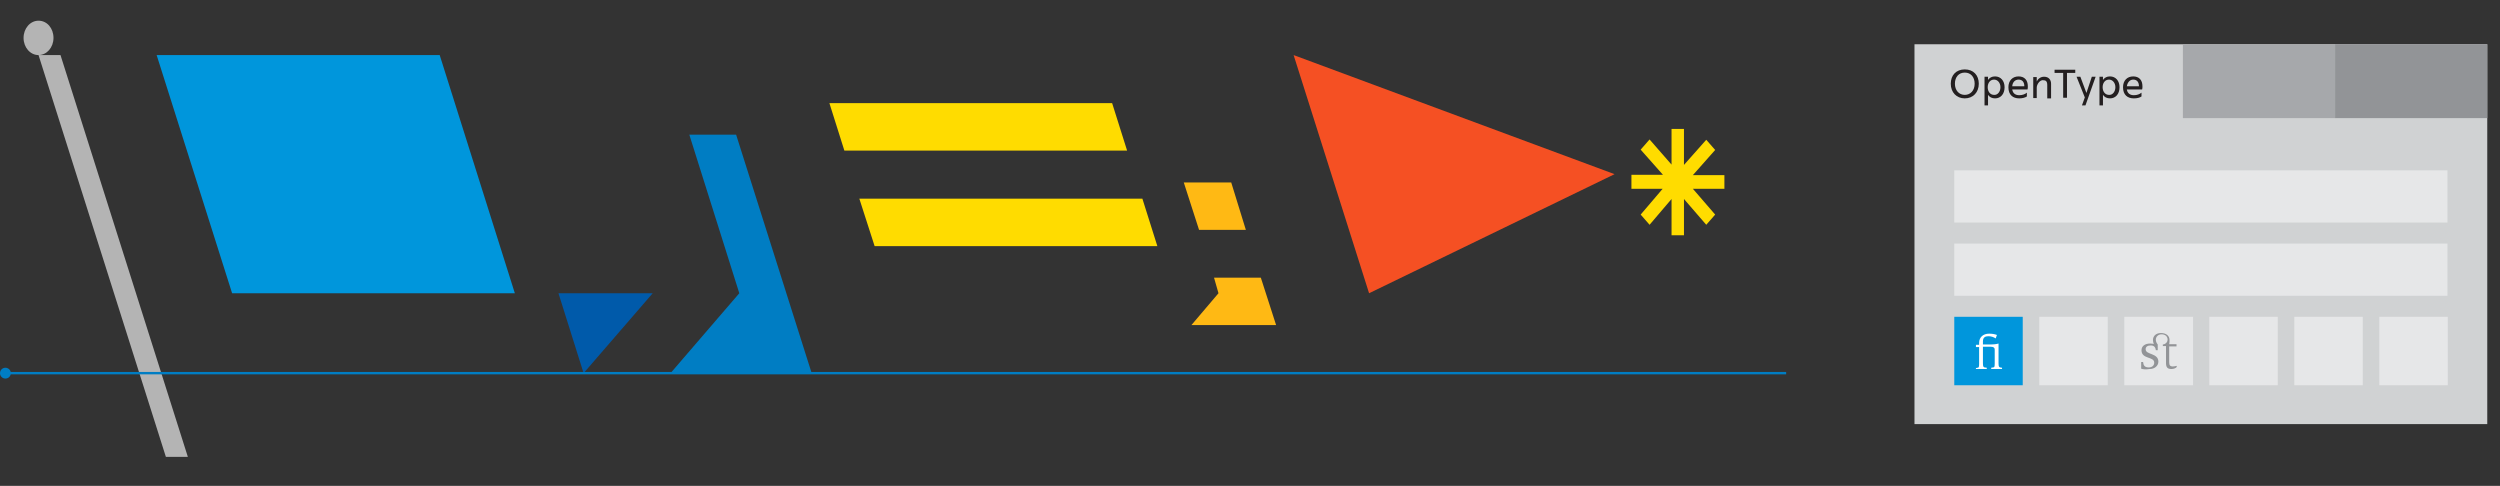 <?xml version="1.0" encoding="utf-8"?>
<!-- Generator: Adobe Illustrator 17.1.0, SVG Export Plug-In . SVG Version: 6.00 Build 0)  -->
<!DOCTYPE svg PUBLIC "-//W3C//DTD SVG 1.1//EN" "http://www.w3.org/Graphics/SVG/1.1/DTD/svg11.dtd">
<svg version="1.1" id="Layer_1" xmlns="http://www.w3.org/2000/svg" xmlns:xlink="http://www.w3.org/1999/xlink" x="0px" y="0px"
	 viewBox="0 0 785.2 152.6" enable-background="new 0 0 785.2 152.6" xml:space="preserve">
<rect x="0" y="0" width="785.2" height="152.6" fill="#333333" stroke="none"/>
<g>
	<path fill="#231F20" d="M690.9,29.2c0-0.6,0.4-1.1,1-1.1c0.6,0,1,0.4,1,1.1c0,0.6-0.4,1.1-1,1.1C691.3,30.3,690.9,29.9,690.9,29.2z
		 M692.7,29.2c0-0.5-0.3-0.8-0.7-0.8c-0.4,0-0.7,0.3-0.7,0.8c0,0.5,0.3,0.8,0.7,0.8C692.4,30,692.7,29.7,692.7,29.2z"/>
	<path fill="#231F20" d="M693.6,30v0.8h-0.3v-2.1h0.3v0.2c0.1-0.2,0.3-0.3,0.5-0.3c0.4,0,0.7,0.3,0.7,0.8c0,0.5-0.3,0.8-0.7,0.8
		C693.9,30.3,693.8,30.2,693.6,30z M694.6,29.5c0-0.3-0.2-0.6-0.5-0.6c-0.3,0-0.5,0.2-0.5,0.6c0,0.3,0.2,0.6,0.5,0.6
		C694.4,30,694.6,29.8,694.6,29.5z"/>
	<path fill="#231F20" d="M695.9,30.3c-0.5,0-0.8-0.3-0.8-0.8c0-0.5,0.3-0.8,0.7-0.8c0.4,0,0.7,0.3,0.7,0.7c0,0.1,0,0.2,0,0.2h-1.1
		c0,0.3,0.3,0.4,0.5,0.4c0.2,0,0.4-0.1,0.6-0.2v0.3C696.3,30.2,696.1,30.3,695.9,30.3z M695.4,29.4h0.9c0-0.3-0.2-0.5-0.4-0.5
		C695.6,28.9,695.4,29.1,695.4,29.4z"/>
	<path fill="#231F20" d="M697.2,29.5v0.8h-0.3v-1.5h0.3V29c0.1-0.2,0.3-0.4,0.5-0.4c0.4,0,0.5,0.2,0.5,0.5v1.1H698v-1
		c0-0.3-0.1-0.4-0.3-0.4C697.4,28.9,697.2,29.3,697.2,29.5z"/>
	<path fill="#231F20" d="M699.4,28.4v1.8h-0.3v-1.8h-0.6v-0.2h1.5v0.2H699.4z"/>
	<path fill="#231F20" d="M700.5,30.8l0.2-0.6l-0.6-1.5h0.3l0.4,1.2l0.4-1.2h0.3l-0.8,2.1L700.5,30.8L700.5,30.8z"/>
	<path fill="#231F20" d="M702,30v0.8h-0.3v-2.1h0.2v0.2c0.1-0.2,0.3-0.3,0.5-0.3c0.4,0,0.7,0.3,0.7,0.8c0,0.5-0.3,0.8-0.7,0.8
		C702.3,30.3,702.2,30.2,702,30z M703,29.5c0-0.3-0.2-0.6-0.5-0.6c-0.3,0-0.5,0.2-0.5,0.6c0,0.3,0.2,0.6,0.5,0.6
		C702.8,30,703,29.8,703,29.5z"/>
	<path fill="#231F20" d="M704.3,30.3c-0.5,0-0.8-0.3-0.8-0.8c0-0.5,0.3-0.8,0.7-0.8c0.4,0,0.7,0.3,0.7,0.7c0,0.1,0,0.2,0,0.2h-1.1
		c0,0.3,0.2,0.4,0.5,0.4c0.2,0,0.4-0.1,0.6-0.2v0.3C704.7,30.2,704.6,30.3,704.3,30.3z M703.8,29.4h0.9c0-0.3-0.2-0.5-0.4-0.5
		C704,28.9,703.8,29.1,703.8,29.4z"/>
</g>
<path fill="#404041" d="M694.6,50.4c0,0.3,0,0.4,0.3,0.4V51c-0.2,0-0.3,0-0.5,0c-0.2,0-0.3,0-0.5,0v-0.1c0.3,0,0.3-0.1,0.3-0.4v-0.9
	c0-0.3,0-0.3-0.2-0.3h-0.8v1.2c0,0.3,0,0.4,0.3,0.4V51c-0.2,0-0.3,0-0.5,0c-0.2,0-0.3,0-0.5,0v-0.1c0.3,0,0.3-0.1,0.3-0.4v-1.2h-0.3
	v-0.1h0.3v-0.2c0-0.6,0.3-0.9,1-0.9c0.2,0,0.7,0,0.7,0.4c0,0.1-0.1,0.2-0.2,0.2c-0.3,0,0-0.4-0.6-0.4c-0.5,0-0.5,0.4-0.5,0.8v0.3
	h0.8c0.2,0,0.4,0,0.6-0.1L694.6,50.4L694.6,50.4z"/>
<g>
	<path fill="#BBBDBF" d="M704.9,50.4c0.1,0.1,0.3,0.2,0.5,0.2c0.3,0,0.4-0.1,0.4-0.3c0-0.2-0.1-0.3-0.4-0.4
		c-0.4-0.1-0.6-0.4-0.6-0.6c0-0.3,0.3-0.6,0.7-0.6c0.2,0,0.4,0.1,0.5,0.1L706,49c-0.1-0.1-0.2-0.1-0.4-0.1c-0.2,0-0.4,0.1-0.4,0.3
		c0,0.2,0.1,0.3,0.4,0.4c0.4,0.1,0.6,0.3,0.6,0.7c0,0.4-0.3,0.6-0.8,0.6c-0.2,0-0.5-0.1-0.6-0.1L704.9,50.4z"/>
	<path fill="#BBBDBF" d="M707.2,48v0.6h0.6v0.3h-0.6v1.2c0,0.3,0.1,0.4,0.3,0.4c0.1,0,0.2,0,0.2,0l0,0.3c-0.1,0-0.2,0.1-0.3,0.1
		c-0.2,0-0.3-0.1-0.4-0.2c-0.1-0.1-0.2-0.3-0.2-0.6v-1.2h-0.3v-0.3h0.3v-0.5L707.2,48z"/>
</g>
<rect x="601.3" y="13.9" fill="#D0D2D3" width="179.9" height="119.3"/>
<rect x="685.6" y="13.9" fill="#A6A8AB" width="47.8" height="23.2"/>
<rect x="733.4" y="13.9" fill="#929497" width="47.8" height="23.2"/>
<g>
	<path fill="#231F20" d="M612.7,26.3c0-2.7,1.7-4.5,4.4-4.5c2.7,0,4.4,1.8,4.4,4.5c0,2.7-1.8,4.6-4.4,4.6
		C614.5,30.9,612.7,29,612.7,26.3z M620.2,26.3c0-2.1-1.2-3.5-3.1-3.5c-1.9,0-3.1,1.4-3.1,3.5c0,2.1,1.3,3.5,3.1,3.5
		C618.9,29.8,620.2,28.4,620.2,26.3z"/>
	<path fill="#231F20" d="M624.4,29.8v3.3h-1.1v-9h1.1v1c0.5-0.7,1.2-1.1,2.2-1.1c1.8,0,3,1.4,3,3.4c0,2.1-1.2,3.5-3,3.5
		C625.6,30.9,624.9,30.5,624.4,29.8z M628.3,27.4c0-1.4-0.9-2.4-2-2.4c-1.2,0-2,1-2,2.4c0,1.4,0.8,2.4,2,2.4
		C627.4,29.9,628.3,28.8,628.3,27.4z"/>
	<path fill="#231F20" d="M634.2,30.9c-2,0-3.4-1.1-3.4-3.5c0-2.1,1.3-3.4,3.2-3.4c1.8,0,2.9,1.1,2.9,3.1c0,0.4,0,0.7-0.1,1H632
		c0.2,1.3,1.1,1.8,2.2,1.8c1,0,1.8-0.3,2.4-0.8v1.2C636,30.7,635.1,30.9,634.2,30.9z M632,27.1h3.8c0-1.4-0.7-2.1-1.8-2.1
		C632.9,25,632.1,25.8,632,27.1z"/>
	<path fill="#231F20" d="M639.7,27.5v3.3h-1.1v-6.6h1.1v1.4c0.3-0.7,1.1-1.5,2.3-1.5c1.5,0,2.2,1,2.2,2.2v4.6H643v-4.2
		c0-1.2-0.5-1.5-1.2-1.5C640.7,25,639.7,26.5,639.7,27.5z"/>
	<path fill="#231F20" d="M649.2,22.9v7.8H648v-7.8h-2.7v-1h6.5v1H649.2z"/>
	<path fill="#231F20" d="M653.9,33.1l0.9-2.5l-2.6-6.5h1.2l1.9,5.1l1.7-5.1h1.2l-3.2,9H653.9z"/>
	<path fill="#231F20" d="M660.5,29.8v3.3h-1.1v-9h1.1v1c0.5-0.7,1.2-1.1,2.2-1.1c1.8,0,3,1.4,3,3.4c0,2.1-1.2,3.5-3,3.5
		C661.7,30.9,661,30.5,660.5,29.8z M664.4,27.4c0-1.4-0.9-2.4-2-2.4c-1.2,0-2,1-2,2.4c0,1.4,0.8,2.4,2,2.4
		C663.5,29.9,664.4,28.8,664.4,27.4z"/>
	<path fill="#231F20" d="M670.2,30.9c-2,0-3.4-1.1-3.4-3.5c0-2.1,1.3-3.4,3.2-3.4c1.8,0,2.9,1.1,2.9,3.1c0,0.4,0,0.7-0.1,1h-4.8
		c0.2,1.3,1.1,1.8,2.2,1.8c1,0,1.8-0.3,2.4-0.8v1.2C672,30.7,671.2,30.9,670.2,30.9z M668,27.1h3.8c0-1.4-0.7-2.1-1.8-2.1
		C669,25,668.2,25.8,668,27.1z"/>
</g>
<rect x="613.8" y="53.5" fill="#E6E7E8" width="154.9" height="16.4"/>
<rect x="613.8" y="76.5" fill="#E6E7E8" width="154.9" height="16.4"/>
<g>
	<rect x="613.8" y="99.5" fill="#0096DC" width="21.5" height="21.5"/>
	<rect x="640.5" y="99.5" fill="#E6E7E8" width="21.5" height="21.5"/>
	<rect x="667.2" y="99.5" fill="#E6E7E8" width="21.6" height="21.5"/>
	<rect x="693.9" y="99.5" fill="#E6E7E8" width="21.5" height="21.5"/>
	<rect x="720.6" y="99.5" fill="#E6E7E8" width="21.5" height="21.5"/>
	<rect x="747.3" y="99.5" fill="#E6E7E8" width="21.5" height="21.5"/>
	<g>
		<path fill="#FFFFFF" d="M620.6,115.6l0.5-0.1c0.4,0,0.5-0.2,0.5-1.3V109h-1v-0.7h1v-0.6c0-1.8,1.3-2.9,3.1-2.9
			c0.9,0,1.7,0.1,2.5,0.4l-0.4,1.1c-0.6-0.4-1.3-0.7-2.3-0.7c-1,0-1.7,0.4-1.7,1.6c0,0.2,0,0.6,0,1h2.4c0.9,0,1.8-0.1,2.5-0.3v6.2
			c0,1.1,0.2,1.2,0.5,1.3l0.6,0.1v0.4c-0.4,0-1.1,0-1.7,0c-0.6,0-1.3,0-1.7,0v-0.4l0.6-0.1c0.4,0,0.5-0.2,0.5-1.3v-4.3
			c0-0.5-0.3-0.9-1.3-0.9h-2.4v5.2c0,1.1,0.2,1.2,0.5,1.3l0.7,0.1v0.4c-0.4,0-1.2,0-1.8,0c-0.6,0-1.2,0-1.6,0L620.6,115.6
			L620.6,115.6z"/>
	</g>
</g>
<g>
	<path fill="#B4B4B4" d="M16.8,11.9c0,3-2.1,5.4-4.7,5.4c-2.6,0-4.7-2.4-4.7-5.4c0-3,2.1-5.4,4.7-5.4C14.8,6.5,16.8,8.9,16.8,11.9z
		 M19,17.3l40,126.2h-6.9l-40-126.2H19z"/>
	<path fill="#0096DC" d="M49.2,17.3h88.9l23.6,74.8H72.9L49.2,17.3z"/>
	<path fill="#005AAA" d="M183.3,117.2l-7.9-25.1H205L183.3,117.2z"/>
	<path fill="#007DC3" d="M210.6,117.2l21.6-25.1l-15.7-49.8h14.7l23.7,74.8H210.6z"/>
	<path fill="#FFDC00" d="M354,47.3h-88.8l-4.7-14.9h88.8L354,47.3z M269.9,62.4h88.9l4.7,14.9h-88.8L269.9,62.4z"/>
	<path fill="#FFB914" d="M391.3,72.2h-14.7l-4.8-14.9h14.9L391.3,72.2z M381.3,87.2H396l4.8,14.9h-26.6l8.5-10L381.3,87.2z"/>
	<path fill="#F55023" d="M507.1,54.7l-77.1,37.4l-23.7-74.8L507.1,54.7z"/>
	<path fill="#FFDC00" d="M541.6,59.3h-9.9l7,8.1l-2.8,3.2l-7-8.1v11.4H525V62.5l-6.9,8.1l-2.8-3.2l6.9-8.1h-9.8v-4.4h9.9l-7-7.9
		l2.8-3.2l6.9,7.9V40.5h3.9v11.3l7-7.9l2.8,3.2l-7,7.9h9.9L541.6,59.3L541.6,59.3z"/>
</g>
<g>
	<path fill="#929497" d="M672.5,115.8c0-0.7,0-1.3,0-2.1h0.6c0.1,1.1,0.5,1.7,1.8,1.7c1,0,1.7-0.6,1.7-1.5c0-2-4-1-4-3.9
		c0-1.3,1.1-2.1,2.7-2.1c0.4,0,0.9,0.1,1.2,0.1c-0.2-0.3-0.3-0.8-0.3-1.2c0-1.3,1-2.2,2.5-2.2c1.7,0,2.7,0.9,2.7,2.2
		c0,0.4,0,0.9-0.1,1.3h2.3v0.7h-2.3v5c0,0.9,0.3,1.3,1.1,1.3c0.4,0,0.9-0.1,1.2-0.2l0.1,0.3c-0.2,0.4-1,0.7-1.7,0.7
		c-1.3,0-1.7-0.6-1.7-1.9v-5.3h-1v-0.5c1-0.1,1.5-0.9,1.5-1.5c0-1-0.7-1.7-1.9-1.7c-1,0-1.8,0.7-1.8,1.7c0,0.5,0.2,1,0.6,1.5
		c0,0.7,0,1.1,0,1.8h-0.6c-0.1-1-0.6-1.5-1.6-1.5c-1,0-1.6,0.4-1.6,1.2c0,1.8,4,1.1,4,3.9c0,1.3-1.2,2.3-2.7,2.3
		C673.9,116.1,673.1,116,672.5,115.8z"/>
</g>
<g>
	<g>
		<line fill="none" stroke="#007DC3" stroke-width="0.75" stroke-miterlimit="10" x1="561" y1="117.2" x2="1.6" y2="117.2"/>
		<g>
			<circle fill="#007DC3" cx="1.7" cy="117.2" r="1.7"/>
		</g>
	</g>
</g>
</svg>

